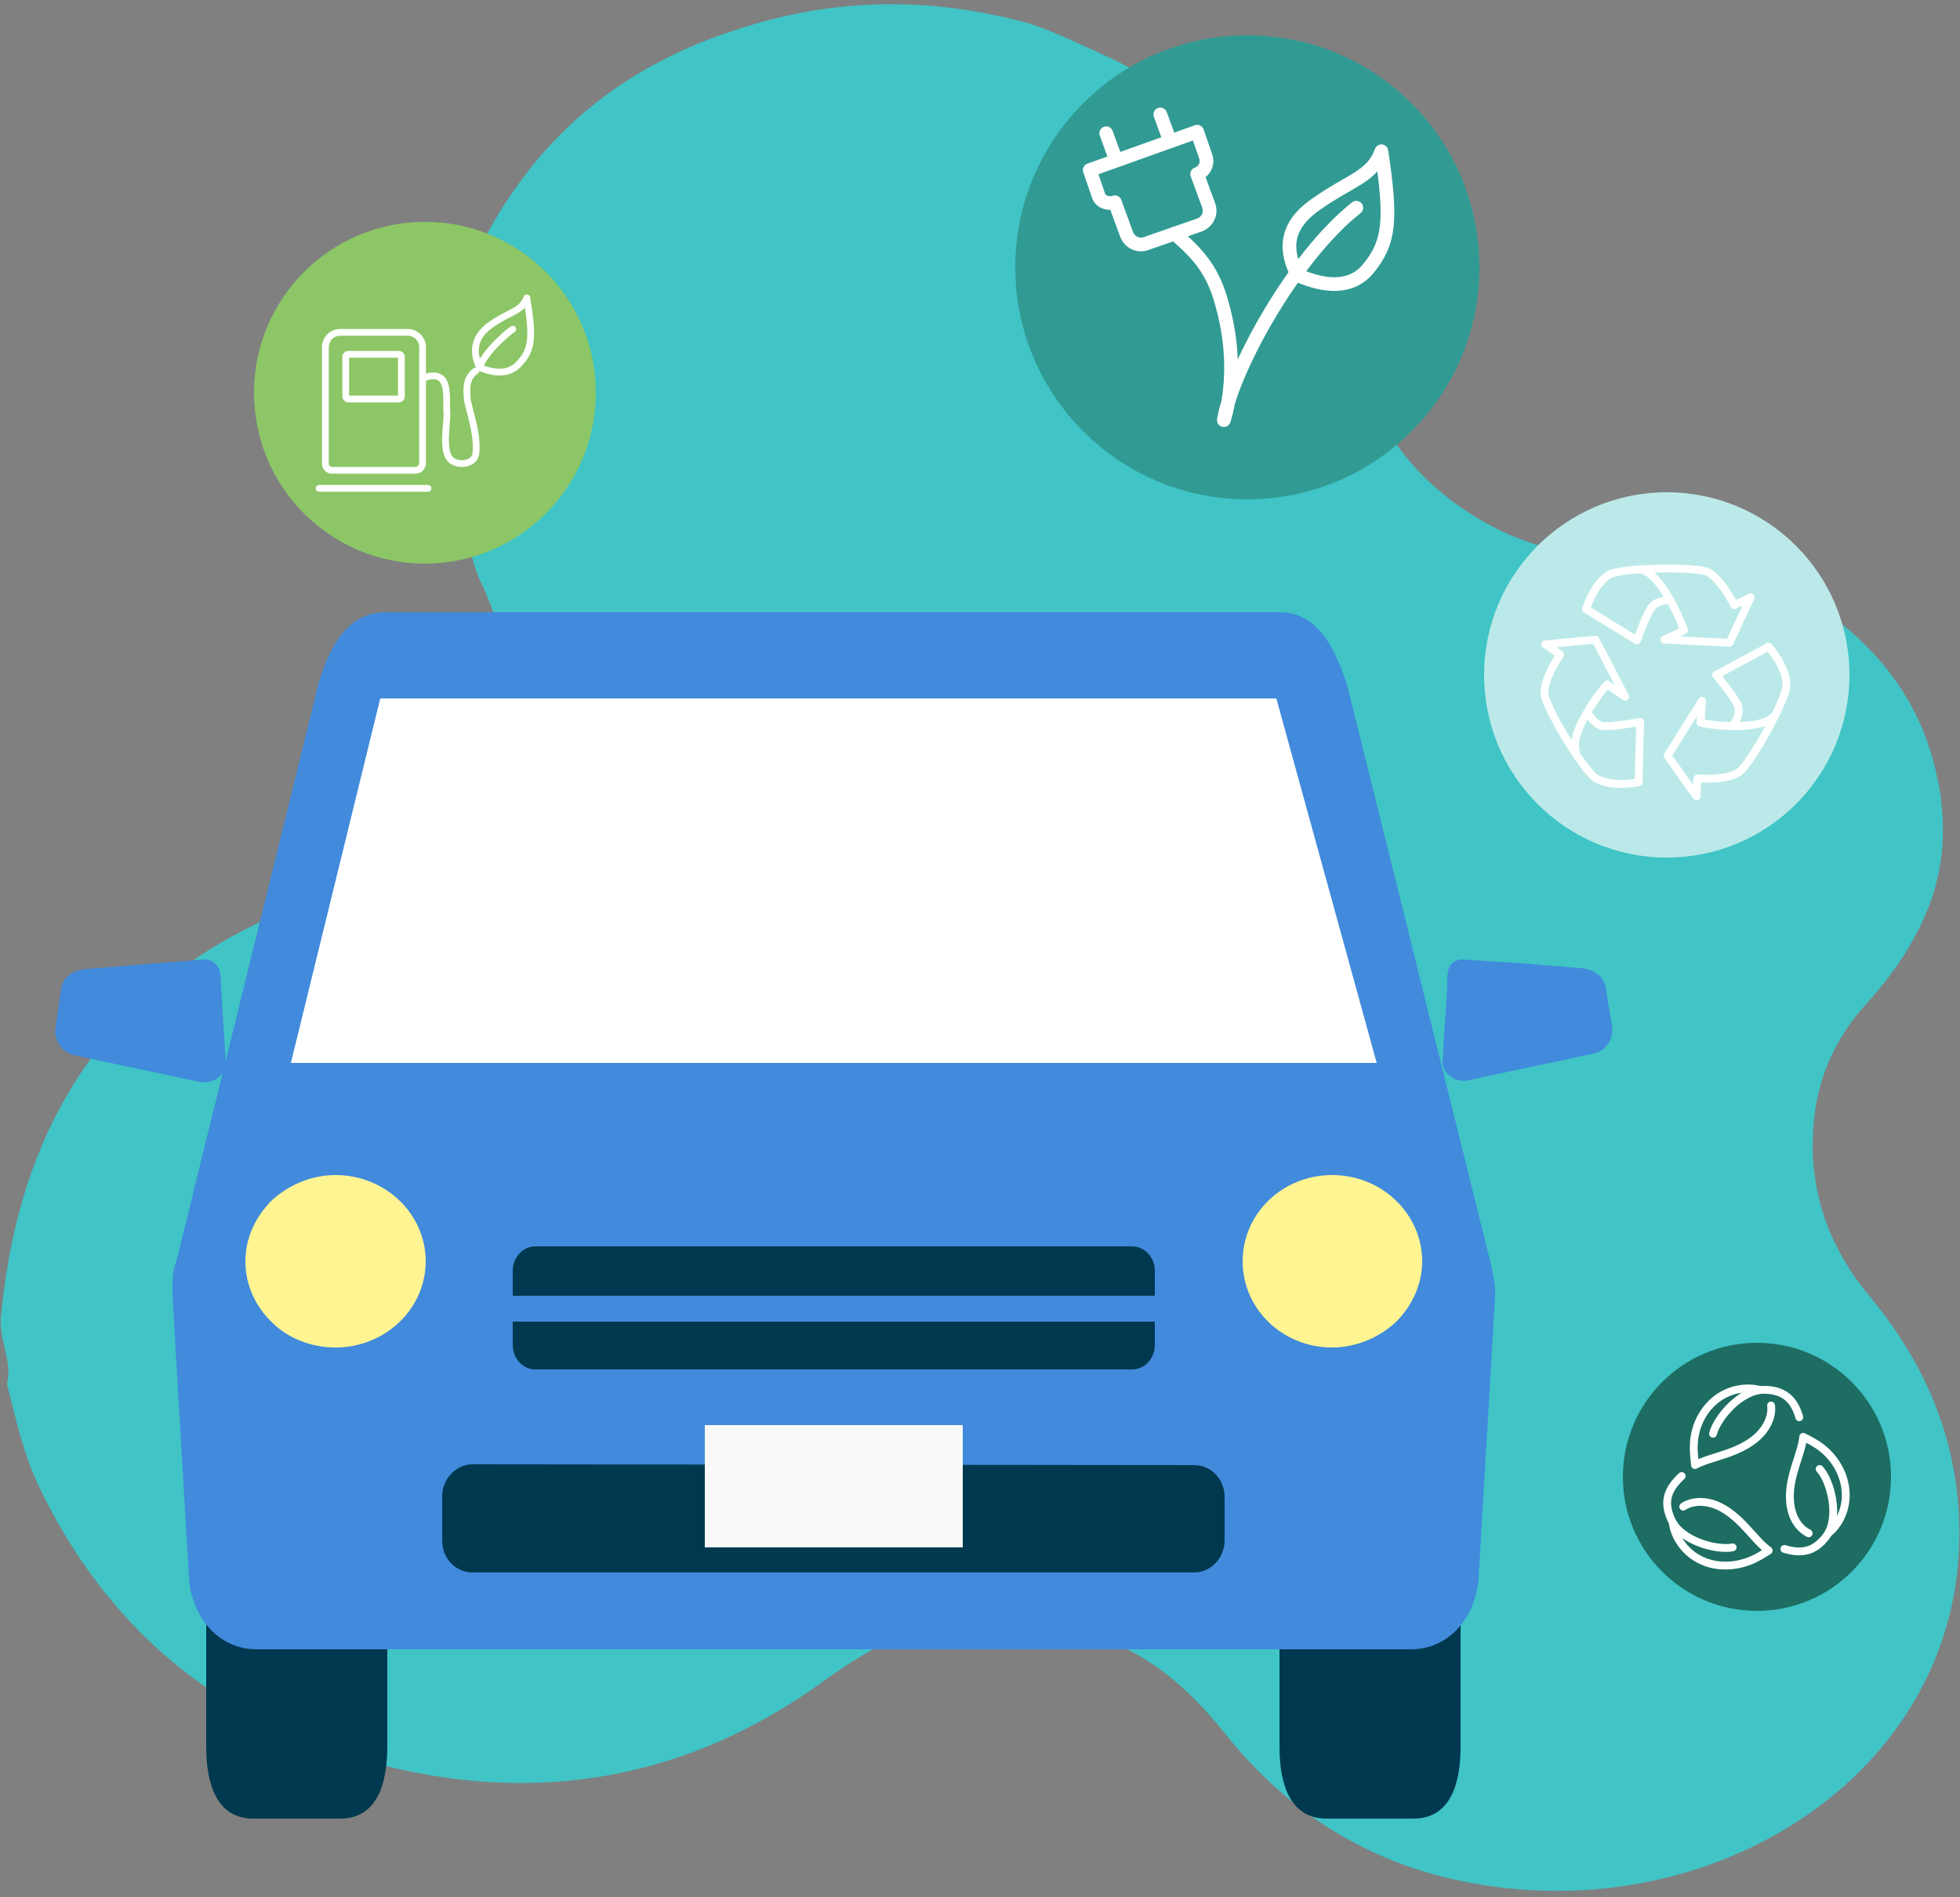 <?xml version="1.0" encoding="utf-8"?>
<!-- Generator: Adobe Illustrator 28.3.0, SVG Export Plug-In . SVG Version: 6.00 Build 0)  -->
<svg version="1.1" id="圖層_1" xmlns="http://www.w3.org/2000/svg" xmlns:xlink="http://www.w3.org/1999/xlink" x="0px" y="0px"
	 width="250px" height="242px" viewBox="0 0 250 242" style="enable-background:new 0 0 250 242;" xml:space="preserve">
<rect x="0" y="0" width="250" height="242" fill="#808080" stroke="none"/>
<style type="text/css">
	.st0{fill:#40C4C6;}
	.st1{fill-rule:evenodd;clip-rule:evenodd;fill:#418ADC;}
	.st2{fill-rule:evenodd;clip-rule:evenodd;fill:#00394F;}
	.st3{fill-rule:evenodd;clip-rule:evenodd;fill:#FFFFFF;}
	.st4{fill-rule:evenodd;clip-rule:evenodd;fill:#F9F9F9;}
	.st5{fill-rule:evenodd;clip-rule:evenodd;fill:#FFF492;}
	.st6{fill:#BBE9E9;}
	.st7{fill:none;stroke:#FFFFFF;stroke-linecap:round;stroke-linejoin:round;stroke-miterlimit:10;}
	.st8{fill:#319B93;}
	.st9{fill:none;stroke:#FFFFFF;stroke-width:1.746;stroke-linecap:round;stroke-linejoin:round;stroke-miterlimit:10;}
	.st10{fill:#8CC666;}
	.st11{fill:none;stroke:#FFFFFF;stroke-width:0.863;stroke-linecap:round;stroke-linejoin:round;stroke-miterlimit:10;}
	.st12{fill:#1D6D63;}
</style>
<path class="st0" d="M140.1,6.7c15.7,7,25.9,18.3,31.6,33.2c0.9,2.5,1.4,5,2.1,7.6c2.3,8.1,7.4,14.3,15,18.8
	c5.1,3,10.7,4.6,16.7,4.7c3.6,0.1,7.1-0.1,10.7,0.4c5.8,0.8,11.2,3,15.9,6.1c7,4.8,12,11,14.3,18.9c1.8,6.2,2,12.3,0,18.2
	c-1.7,4.9-4.6,9.3-8.2,13.3c-3.9,4.2-6.2,9.2-6.8,14.7c-0.9,8.3,1.4,16,7.1,22.8c7.8,9.4,11.7,19.8,11.4,31.4
	c-0.7,29.6-31.2,49.2-62.3,43.4c-13.1-2.4-23.4-9.1-31.3-19c-3.6-4.5-7.7-8.5-13.1-11.1c-7.7-3.7-15.6-4.7-23.9-2.8
	c-5.5,1.3-10,4.1-14.3,7.2c-17,12.3-36.3,16.1-57.7,10.3c-20.1-5.4-33.9-17.6-42.3-35.1c-2-4.2-3-8.7-4.1-13.1c0-0.1,0-0.1,0-0.1
	c0.7-2.8-1-5.5-0.8-8.3c1.9-21,10.6-39.1,31.3-49.7c3.5-1.8,7.2-3.2,11.1-4.4c6.5-2.1,11.6-5.6,15.7-10.6c5.1-6.3,6.6-13.3,5.7-21
	c-0.3-2.9-1.3-5.6-2.6-8.3c-1.8-3.6-4.7-19-4.8-21.4C56.4,41.7,60,31.6,66.7,22.7c6.7-9,15.9-15.3,27.2-18.9
	c12.3-4.1,24.7-4.3,37.4-0.8C134.4,4,137.2,5.4,140.1,6.7z"/>
<g>
	<path class="st1" d="M26.2,122.4l-7.7,0.6l-7.3,0.6c-1.6,0.1-3.1,0.8-3.4,2.5L7.1,131c-0.3,1.7,0.8,3.2,2.3,3.6l16,3.4
		c1.6,0.4,3.5-0.8,3.4-2.5l-0.6-9.4c-0.1-1.1,0.1-2.3-0.6-3C27.1,122.6,26.7,122.4,26.2,122.4L26.2,122.4z"/>
	<path class="st1" d="M186.5,122.4c-0.5,0-0.9,0.2-1.3,0.5c-0.7,0.7-0.6,2-0.6,3l-0.6,9.4c-0.1,1.7,1.8,2.9,3.3,2.5l16-3.4
		c1.6-0.4,2.6-1.9,2.3-3.6l-0.8-4.8c-0.3-1.7-1.8-2.4-3.3-2.5l-7.3-0.6L186.5,122.4z"/>
	<path class="st2" d="M32.3,188.4c-4.5,0-6,4.1-6,9.2v25.2c0,5.1,1.5,9.2,6,9.2h11.1c4.5,0,6-4.1,6-9.2v-25.2c0-5.1-1.5-9.2-6-9.2
		H32.3z"/>
	<path class="st2" d="M169.2,188.4c-4.5,0-6,4.1-6,9.2v25.2c0,5.1,1.5,9.2,6,9.2h11.1c4.5,0,6-4.1,6-9.2v-25.2c0-5.1-1.5-9.2-6-9.2
		H169.2z"/>
	<path class="st1" d="M49.2,78.1c-4.8,0-7.2,4.3-8.6,9.2l-18.1,73.6c-0.5,1.2-0.5,2.4-0.5,4.4l2.1,35.9c0.3,5.1,3.8,9.2,8.6,9.2H180
		c4.8,0,8.3-4.1,8.6-9.2l2.1-35.8c0.1-1.4-0.4-3.6-0.7-4.8l-18.2-73.3c-1.6-4.8-3.8-9.2-8.6-9.2L49.2,78.1L49.2,78.1z"/>
	<polygon class="st3" points="48.5,89.1 162.8,89.1 175.6,135.6 37.1,135.6 	"/>
	<path class="st2" d="M68.3,159c-1.6,0-2.9,1.4-2.9,3.1v3.2h81.9v-3.2c0-1.7-1.3-3.1-2.9-3.1H68.3z"/>
	<path class="st2" d="M65.4,168.6v3c0,1.7,1.3,3.1,2.9,3.1h76.1c1.6,0,2.9-1.4,2.9-3.1v-3H65.4z"/>
	<path class="st2" d="M60.3,186.8c-2.1,0-3.9,1.8-3.9,4.1v5.6c0,2.3,1.7,4.1,3.9,4.1h92c2.1,0,3.9-1.8,3.9-4.1V191
		c0-2.3-1.7-4.1-3.9-4.1L60.3,186.8L60.3,186.8z"/>
	<rect x="89.9" y="181.8" class="st4" width="32.9" height="15.6"/>
	<path class="st5" d="M42.8,149.9c-3,0-5.9,1.2-8.1,3.2c-2.1,2.1-3.4,4.8-3.4,7.8c0,2.9,1.2,5.7,3.4,7.8c2.1,2.1,5.1,3.2,8.1,3.2
		c6.3,0,11.5-4.9,11.5-11C54.3,154.8,49.1,149.9,42.8,149.9L42.8,149.9z"/>
	<path class="st5" d="M169.9,149.9c-6.3,0-11.4,4.9-11.4,11s5.1,11,11.4,11c3,0,5.9-1.2,8.1-3.2c2.1-2.1,3.4-4.8,3.4-7.8
		c0-2.9-1.2-5.7-3.4-7.8C175.8,151,172.9,149.9,169.9,149.9L169.9,149.9z"/>
</g>
<g>
	<circle class="st6" cx="212.6" cy="86.1" r="23.3"/>
	<g>
		<path class="st7" d="M209.4,72.7c2.5,0.5,5.1,6.7,5.4,7.7l-2.5,1.2l8.3,0.4l2.7-5.8l-2.1,1c-0.6-1.2-2-3.5-3.3-4.2
			c-1.4-0.7-9.7-0.6-12.1,0.1c-2.3,0.7-3.5,4.6-3.5,4.6l6.5,4c0,0,1.3-3.7,2-4.4c0.3-0.4,1.4-0.8,2.3-0.7"/>
		<path class="st7" d="M226.2,91.4c-1.7,1.9-8.3,1.1-9.3,0.8l0.2-2.8l-4.4,7l3.7,5.2l0.1-2.3c1.4,0.1,4,0.1,5.3-0.8
			c1.3-0.8,5.4-8.1,6-10.6c0.5-2.3-2.2-5.4-2.2-5.4l-6.7,3.6c0,0,2.5,3,2.8,4c0.2,0.5,0,1.6-0.6,2.4"/>
		<path class="st7" d="M201,95.8c-0.8-2.4,3.2-7.7,4-8.5l2.3,1.6l-3.8-7.3l-6.4,0.6l1.9,1.3c-0.8,1.2-2.1,3.4-2,5s4.3,8.7,6.2,10.5
			c1.8,1.6,5.8,0.8,5.8,0.8l0.2-7.7c0,0-3.8,0.7-4.9,0.5c-0.5-0.1-1.3-0.8-1.8-1.7"/>
	</g>
</g>
<g>
	<circle class="st8" cx="159.1" cy="34.1" r="29.6"/>
	<g>
		<path class="st9" d="M165.5,35.1c-1.6-3.1-1.7-6.2,2.3-9c4.5-3.2,7.2-3.5,8.4-6.8c1.3,8.7,1.1,11.6-1.7,15
			C172.3,36.9,169,36.6,165.5,35.1z"/>
		<g>
			<line class="st9" x1="149.2" y1="17.9" x2="148" y2="14.6"/>
			<line class="st9" x1="142.3" y1="20.3" x2="141.1" y2="17"/>
		</g>
		<path class="st9" d="M142.2,25.8l1.5,4.1c0.4,1,1.4,1.5,2.4,1.2l6.9-2.4c1-0.4,1.5-1.4,1.2-2.4l-1.5-4.1l0,0
			c0.9-0.3,1.4-1.3,1.1-2.2l-1.1-3.2L139,21.7l1.1,3.2C140.3,25.7,141.3,26.1,142.2,25.8L142.2,25.8z"/>
		<path class="st9" d="M149.8,29.8c3.2,2.7,5,4.9,6.1,9.1c2.4,8.6,0.2,14.7,0.2,14.7c1-6.2,8.8-20.7,16.9-27.1"/>
	</g>
</g>
<g>
	<circle class="st10" cx="54.2" cy="50.1" r="21.8"/>
	<g>
		<path class="st11" d="M53,60H42.3c-0.4,0-0.8-0.4-0.8-0.8V44.3c0-1,0.8-1.9,1.9-1.9H52c1,0,1.9,0.8,1.9,1.9v14.9
			C53.8,59.6,53.5,60,53,60z"/>
		<line class="st11" x1="40.7" y1="62.3" x2="54.6" y2="62.3"/>
		<path class="st11" d="M50.9,50.9h-6.5c-0.2,0-0.3-0.2-0.3-0.3v-5.1c0-0.2,0.2-0.3,0.3-0.3h6.5c0.2,0,0.3,0.2,0.3,0.3v5.1
			C51.2,50.7,51.1,50.9,50.9,50.9z"/>
		<path class="st11" d="M53.9,48.3c0,0,1.5-0.8,2.4,0s0.6,3,0.7,4.4c0.1,1.2-0.8,5.2,0.7,6.1c1.1,0.7,2.9,0.3,3-1
			c0.3-2.4-1-5.9-1.1-6.9c-0.1-1.3-0.2-2.7,1.1-3.6"/>
		<g>
			<path class="st11" d="M61.2,46.9c-0.9-1.8-0.9-3.8,1.3-5.4c2.5-1.8,4-1.7,4.7-3.5c0.8,4.9,0.7,6.6-0.9,8.3
				C65,47.8,63.2,47.7,61.2,46.9z"/>
			<path class="st11" d="M65.4,42c-1.1,0.7-3.9,3.4-4.2,4.9"/>
		</g>
	</g>
</g>
<g>
	<g>
		<circle class="st12" cx="224.1" cy="188.4" r="17.1"/>
	</g>
	<g>
		<path class="st7" d="M224.4,177.3c-1.9-0.5-5.3-0.1-7.3,3.3c-1.5,2.6-1,5-0.9,6.3c1.8-1,4.8-1.3,7.2-3c1.9-1.3,2.7-3.2,2.5-4.6"/>
		<path class="st7" d="M218.5,182.9c0.5-2,3.5-5.6,6.5-5.6c2.7,0,3.9,1.4,4.5,3.5"/>
		<path class="st7" d="M233.3,195.5c1.5-1.2,3.1-4.3,1.4-7.9c-1.3-2.7-3.5-3.7-4.7-4.3c-0.2,2.1-1.7,4.7-1.7,7.6c0,2.4,1,4,2.4,4.7"
			/>
		<path class="st7" d="M232.1,187.4c1.4,1.5,2.6,6.1,0.9,8.5c-1.6,2.2-3.4,2.3-5.4,1.7"/>
		<path class="st7" d="M213.4,194.5c0.3,1.9,2.2,4.9,6.1,5.2c3,0.2,5-1.2,6.1-1.9c-1.7-1.2-3.2-3.8-5.7-5.3c-2-1.2-4-1.1-5.2-0.3"/>
		<path class="st7" d="M221,197.4c-2,0.4-6.6-0.8-7.8-3.5c-1.2-2.5-0.3-4.1,1.3-5.6"/>
	</g>
</g>
</svg>
